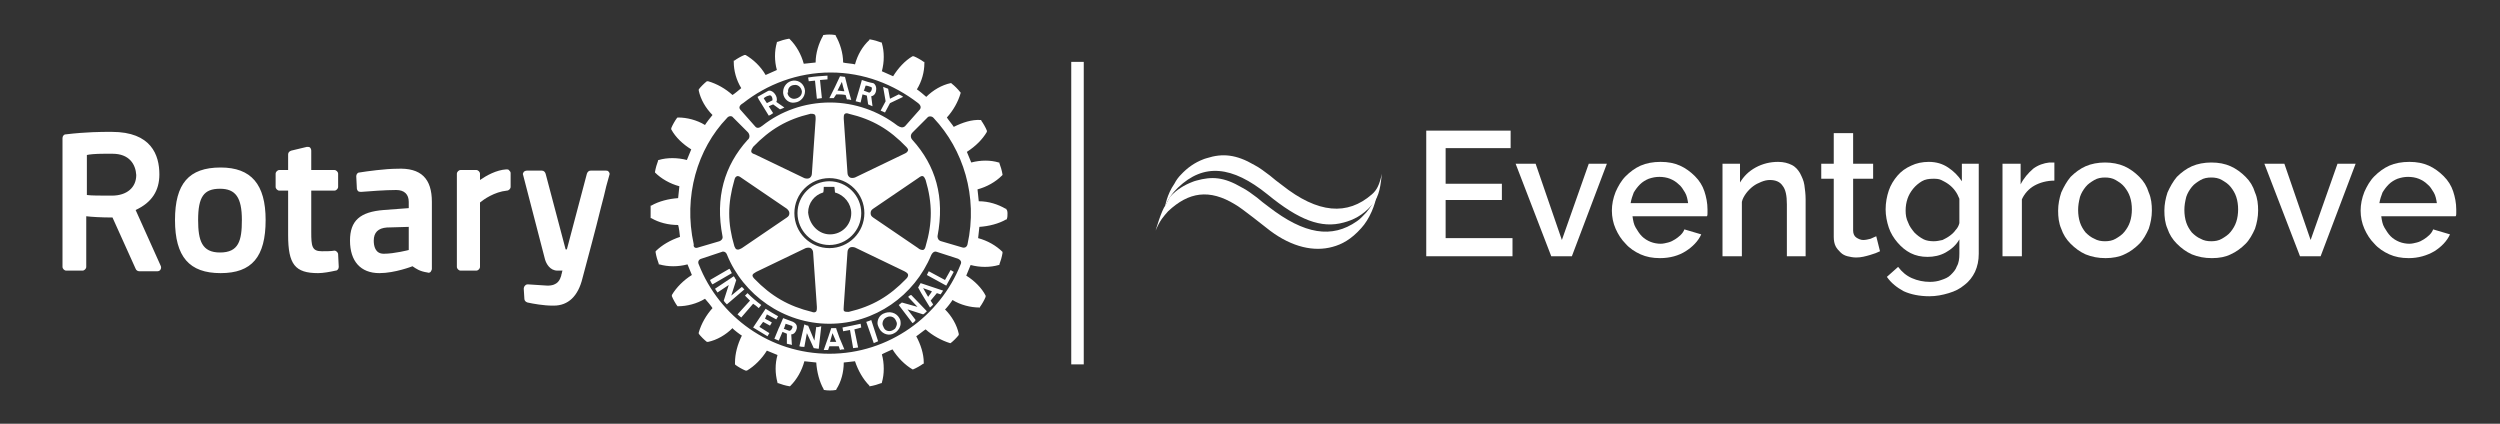 <?xml version="1.0" encoding="utf-8"?>
<!-- Generator: Adobe Illustrator 25.2.0, SVG Export Plug-In . SVG Version: 6.00 Build 0)  -->
<svg version="1.1" id="Layer_1" xmlns="http://www.w3.org/2000/svg" xmlns:xlink="http://www.w3.org/1999/xlink" x="0px" y="0px"
	 viewBox="0 0 400 67.8" style="enable-background:new 0 0 400 67.8;" xml:space="preserve">
<rect x="0" y="0" width="400" height="67.8" fill="#333333" stroke="none"/>
<style type="text/css">
	.st0{fill:#FFFFFF;}
	.st1{fill:#4E546C;}
	.st2{fill:#233068;}
	.st3{fill:#FCBD17;}
</style>
<g>
	<g>
		<g>
			<path class="st0" d="M186.5,32.8c-0.7,0.9-1.6,4.1-1.6,4.1c0.7-1.7,1.3-2.3,2-3.1c3.3-3.1,6.6-3.6,10.7-1.1
				c1.1,0.6,4.8,3.6,5.6,4.2c3.6,2.7,7.1,3.4,10,2.6c1.5-0.4,3-1.2,4.6-3c1.3-1.4,2.3-3.8,2.5-5.5c-0.6,1.6-0.9,2-1.7,3
				c-0.4,0.4-1,1.1-1.5,1.4c-4,2.8-8.4,2.1-14.1-2.3c-0.7-0.5-1.3-1-1.9-1.5c-0.8-0.6-1.6-1.2-2.4-1.6c-2.9-1.7-4.8-1.8-7.3-1.1
				c-0.1,0-0.6,0.2-0.6,0.2c-1.3,0.5-2.5,1.2-3.6,2.4C187,31.9,186.5,32.8,186.5,32.8"/>
			<path class="st0" d="M186.4,33.1c0.7-1.7,1.4-2.4,2.1-3.1c4.1-3.9,8.6-3.5,14.3,1.1c5,4.1,8.6,5.5,12.2,4.5
				c1.5-0.4,3-1.1,4.5-2.8c1.3-1.4,1.4-3.4,1.6-5c-0.4,1.8-0.8,2.6-1.6,3.3c-3.9,3.4-8.6,3.1-14.4-1.5c-0.7-0.5-1.3-1-1.9-1.5
				c-0.8-0.6-1.7-1.3-2.5-1.7c-2.9-1.7-5.1-1.9-7.6-1.1c-0.1,0-0.6,0.2-0.6,0.2c-1.3,0.5-2.5,1.3-3.6,2.5c-0.3,0.3-0.7,0.8-1,1.4
				C186.7,31.1,186.4,33.1,186.4,33.1z"/>
		</g>
	</g>
	<g>
		<path class="st0" d="M242,38.2V41h-13.8V20.9h13.5v2.8h-10.4v5.7h9V32h-9v6.1H242z"/>
		<path class="st0" d="M248.2,41l-5.7-14.8h3.2l4.2,12.2l4.3-12.2h2.9L251.5,41H248.2z"/>
		<path class="st0" d="M265.6,41.3c-1.2,0-2.2-0.2-3.1-0.6c-0.9-0.4-1.8-1-2.4-1.7c-0.7-0.7-1.2-1.5-1.6-2.4
			c-0.4-0.9-0.6-1.9-0.6-2.9c0-1,0.2-2,0.6-3c0.4-0.9,0.9-1.8,1.6-2.5c0.7-0.7,1.5-1.3,2.4-1.7c0.9-0.4,2-0.6,3.2-0.6
			c1.2,0,2.2,0.2,3.1,0.6c0.9,0.4,1.7,1,2.4,1.7c0.7,0.7,1.2,1.5,1.5,2.4c0.3,0.9,0.5,1.9,0.5,2.9c0,0.2,0,0.4,0,0.6
			c0,0.2,0,0.4-0.1,0.5h-11.9c0.1,0.7,0.2,1.3,0.5,1.8c0.3,0.5,0.6,1,1,1.4c0.4,0.4,0.9,0.7,1.4,0.9s1.1,0.3,1.6,0.3
			c0.4,0,0.8-0.1,1.2-0.2c0.4-0.1,0.8-0.3,1.1-0.5c0.3-0.2,0.6-0.4,0.9-0.7c0.3-0.3,0.5-0.6,0.6-0.9l2.7,0.8c-0.5,1.1-1.4,2-2.5,2.7
			C268.6,40.9,267.2,41.3,265.6,41.3z M270.1,32.5c-0.1-0.6-0.2-1.2-0.5-1.7c-0.3-0.5-0.6-1-1-1.3c-0.4-0.4-0.9-0.7-1.4-0.9
			c-0.5-0.2-1.1-0.3-1.7-0.3c-0.6,0-1.1,0.1-1.7,0.3c-0.5,0.2-1,0.5-1.4,0.9c-0.4,0.4-0.7,0.8-1,1.3c-0.2,0.5-0.4,1.1-0.5,1.7H270.1
			z"/>
		<path class="st0" d="M289,41h-3.1v-8.3c0-1.4-0.2-2.4-0.7-3c-0.4-0.6-1.1-0.9-2-0.9c-0.5,0-0.9,0.1-1.4,0.3
			c-0.5,0.2-0.9,0.4-1.3,0.7c-0.4,0.3-0.8,0.7-1.1,1.1c-0.3,0.4-0.6,0.9-0.7,1.4V41h-3.1V26.2h2.8v3c0.6-1,1.4-1.8,2.5-2.4
			c1.1-0.6,2.3-0.9,3.6-0.9c0.9,0,1.6,0.2,2.2,0.5c0.6,0.3,1,0.8,1.3,1.3c0.3,0.6,0.6,1.2,0.7,1.9c0.1,0.7,0.2,1.5,0.2,2.3V41z"/>
		<path class="st0" d="M300.8,40.2c-0.4,0.2-0.9,0.4-1.6,0.6c-0.7,0.2-1.4,0.4-2.2,0.4c-0.5,0-1-0.1-1.4-0.2
			c-0.4-0.1-0.8-0.3-1.1-0.6c-0.3-0.3-0.6-0.6-0.8-1c-0.2-0.4-0.3-0.9-0.3-1.5v-9.3h-2v-2.4h2v-4.9h3.1v4.9h3.2v2.4h-3.2v8.3
			c0,0.5,0.2,0.9,0.5,1.1c0.3,0.2,0.7,0.4,1.1,0.4s0.8-0.1,1.2-0.2c0.4-0.2,0.7-0.3,0.9-0.4L300.8,40.2z"/>
		<path class="st0" d="M308.4,41.1c-1,0-1.9-0.2-2.7-0.6c-0.8-0.4-1.5-1-2.1-1.7c-0.6-0.7-1.1-1.5-1.4-2.4c-0.3-0.9-0.5-1.9-0.5-2.9
			c0-1.1,0.2-2.1,0.5-3c0.3-0.9,0.8-1.7,1.4-2.4c0.6-0.7,1.3-1.2,2.2-1.6c0.8-0.4,1.8-0.6,2.8-0.6c1.2,0,2.2,0.3,3.1,0.9
			c0.9,0.6,1.6,1.3,2.2,2.2v-2.8h2.7v14.4c0,1.1-0.2,2-0.6,2.9c-0.4,0.8-0.9,1.5-1.7,2.1c-0.7,0.6-1.5,1-2.5,1.3
			c-1,0.3-2,0.5-3.1,0.5c-1.6,0-3-0.3-4.1-0.8c-1.1-0.6-2-1.3-2.7-2.3l1.8-1.6c0.6,0.8,1.3,1.4,2.2,1.8c0.9,0.4,1.9,0.6,2.9,0.6
			c0.6,0,1.3-0.1,1.8-0.3c0.6-0.2,1.1-0.4,1.5-0.8c0.4-0.4,0.8-0.8,1-1.4c0.3-0.5,0.4-1.2,0.4-2v-2.3c-0.5,0.9-1.3,1.6-2.2,2.1
			C310.4,40.9,309.4,41.1,308.4,41.1z M309.4,38.6c0.5,0,0.9-0.1,1.4-0.2c0.4-0.2,0.8-0.4,1.2-0.7c0.4-0.3,0.7-0.6,0.9-0.9
			c0.3-0.3,0.5-0.7,0.6-1.1v-3.9c-0.2-0.5-0.4-0.9-0.7-1.3c-0.3-0.4-0.6-0.7-1-1c-0.4-0.3-0.8-0.5-1.2-0.7c-0.4-0.2-0.9-0.2-1.3-0.2
			c-0.7,0-1.3,0.1-1.8,0.4c-0.5,0.3-1,0.7-1.4,1.2c-0.4,0.5-0.7,1-0.9,1.6c-0.2,0.6-0.3,1.2-0.3,1.9c0,0.7,0.1,1.3,0.4,1.9
			c0.2,0.6,0.6,1.1,1,1.6c0.4,0.4,0.9,0.8,1.5,1.1C308.2,38.5,308.8,38.6,309.4,38.6z"/>
		<path class="st0" d="M328.7,28.9c-1.2,0-2.3,0.3-3.2,0.8c-0.9,0.5-1.6,1.3-2,2.2V41h-3.1V26.2h2.9v3.3c0.5-1,1.2-1.8,2-2.5
			c0.8-0.6,1.7-0.9,2.6-1c0.2,0,0.3,0,0.5,0c0.1,0,0.2,0,0.3,0V28.9z"/>
		<path class="st0" d="M336.9,41.3c-1.2,0-2.2-0.2-3.2-0.6c-0.9-0.4-1.7-1-2.4-1.7c-0.7-0.7-1.2-1.5-1.5-2.4
			c-0.4-0.9-0.5-1.9-0.5-2.9s0.2-2,0.5-2.9c0.4-0.9,0.9-1.8,1.5-2.5c0.7-0.7,1.5-1.3,2.4-1.7c0.9-0.4,2-0.6,3.1-0.6s2.2,0.2,3.1,0.6
			c0.9,0.4,1.7,1,2.4,1.7c0.7,0.7,1.2,1.5,1.5,2.5c0.4,0.9,0.5,1.9,0.5,2.9s-0.2,2-0.5,2.9c-0.4,0.9-0.9,1.8-1.5,2.4
			c-0.7,0.7-1.5,1.3-2.4,1.7C339.1,41.1,338,41.3,336.9,41.3z M332.5,33.6c0,0.7,0.1,1.4,0.3,2c0.2,0.6,0.5,1.1,0.9,1.6
			c0.4,0.4,0.9,0.8,1.4,1c0.5,0.3,1.1,0.4,1.7,0.4s1.2-0.1,1.7-0.4c0.5-0.3,1-0.6,1.4-1.1c0.4-0.5,0.7-1,0.9-1.6
			c0.2-0.6,0.3-1.3,0.3-2c0-0.7-0.1-1.4-0.3-2c-0.2-0.6-0.5-1.1-0.9-1.6c-0.4-0.5-0.9-0.8-1.4-1.1c-0.5-0.3-1.1-0.4-1.7-0.4
			c-0.6,0-1.2,0.1-1.7,0.4c-0.5,0.3-1,0.6-1.4,1.1c-0.4,0.5-0.7,1-0.9,1.6C332.6,32.3,332.5,32.9,332.5,33.6z"/>
		<path class="st0" d="M353.9,41.3c-1.2,0-2.2-0.2-3.2-0.6c-0.9-0.4-1.7-1-2.4-1.7c-0.7-0.7-1.2-1.5-1.5-2.4
			c-0.4-0.9-0.5-1.9-0.5-2.9s0.2-2,0.5-2.9c0.4-0.9,0.9-1.8,1.5-2.5c0.7-0.7,1.5-1.3,2.4-1.7c0.9-0.4,2-0.6,3.1-0.6
			c1.2,0,2.2,0.2,3.1,0.6c0.9,0.4,1.7,1,2.4,1.7c0.7,0.7,1.2,1.5,1.5,2.5c0.4,0.9,0.5,1.9,0.5,2.9s-0.2,2-0.5,2.9
			c-0.4,0.9-0.9,1.8-1.5,2.4c-0.7,0.7-1.5,1.3-2.4,1.7C356.1,41.1,355.1,41.3,353.9,41.3z M349.5,33.6c0,0.7,0.1,1.4,0.3,2
			c0.2,0.6,0.5,1.1,0.9,1.6c0.4,0.4,0.9,0.8,1.4,1c0.5,0.3,1.1,0.4,1.7,0.4s1.2-0.1,1.7-0.4c0.5-0.3,1-0.6,1.4-1.1
			c0.4-0.5,0.7-1,0.9-1.6c0.2-0.6,0.3-1.3,0.3-2c0-0.7-0.1-1.4-0.3-2c-0.2-0.6-0.5-1.1-0.9-1.6c-0.4-0.5-0.9-0.8-1.4-1.1
			c-0.5-0.3-1.1-0.4-1.7-0.4c-0.6,0-1.2,0.1-1.7,0.4c-0.5,0.3-1,0.6-1.4,1.1c-0.4,0.5-0.7,1-0.9,1.6
			C349.6,32.3,349.5,32.9,349.5,33.6z"/>
		<path class="st0" d="M368,41l-5.7-14.8h3.2l4.2,12.2l4.3-12.2h2.9L371.3,41H368z"/>
		<path class="st0" d="M385.4,41.3c-1.2,0-2.2-0.2-3.1-0.6c-0.9-0.4-1.8-1-2.4-1.7c-0.7-0.7-1.2-1.5-1.6-2.4
			c-0.4-0.9-0.6-1.9-0.6-2.9c0-1,0.2-2,0.6-3c0.4-0.9,0.9-1.8,1.6-2.5c0.7-0.7,1.5-1.3,2.4-1.7c0.9-0.4,2-0.6,3.2-0.6
			c1.2,0,2.2,0.2,3.1,0.6c0.9,0.4,1.7,1,2.4,1.7c0.7,0.7,1.2,1.5,1.5,2.4c0.3,0.9,0.5,1.9,0.5,2.9c0,0.2,0,0.4,0,0.6
			c0,0.2,0,0.4-0.1,0.5H381c0.1,0.7,0.2,1.3,0.5,1.8c0.3,0.5,0.6,1,1,1.4c0.4,0.4,0.9,0.7,1.4,0.9c0.5,0.2,1.1,0.3,1.6,0.3
			c0.4,0,0.8-0.1,1.2-0.2c0.4-0.1,0.8-0.3,1.1-0.5c0.3-0.2,0.6-0.4,0.9-0.7c0.3-0.3,0.5-0.6,0.6-0.9l2.7,0.8c-0.5,1.1-1.4,2-2.5,2.7
			C388.3,40.9,386.9,41.3,385.4,41.3z M389.9,32.5c-0.1-0.6-0.2-1.2-0.5-1.7c-0.3-0.5-0.6-1-1-1.3c-0.4-0.4-0.9-0.7-1.4-0.9
			c-0.5-0.2-1.1-0.3-1.7-0.3s-1.1,0.1-1.7,0.3c-0.5,0.2-1,0.5-1.4,0.9c-0.4,0.4-0.7,0.8-1,1.3c-0.2,0.5-0.4,1.1-0.5,1.7H389.9z"/>
	</g>
</g>
<g>
	<path class="st0" d="M54.1,40.7l0.1,2c0,0.3-0.2,0.6-0.5,0.6c-0.9,0.2-2,0.4-2.8,0.4c-3.7,0-4.8-1.4-4.8-6.1v-7.1h-1.4
		c-0.3,0-0.6-0.3-0.6-0.6v-2.1c0-0.3,0.3-0.6,0.6-0.6h1.4v-2.5c0-0.3,0.2-0.5,0.5-0.6l2.5-0.6c0.2,0,0.4,0,0.5,0.1
		c0.1,0.1,0.2,0.3,0.2,0.5v3.1h3.7c0.3,0,0.6,0.3,0.6,0.6v2.1c0,0.3-0.3,0.6-0.6,0.6h-3.7v6.6c0,2.3,0.1,3.1,1.7,3.1
		c0.6,0,1.5,0,2-0.1C53.8,40.1,54.1,40.4,54.1,40.7 M42.5,35.2c0,5.9-2.2,8.5-7.2,8.5c-5,0-7.3-2.6-7.3-8.5c0-5.8,2.2-8.4,7.3-8.4
		C40.2,26.8,42.5,29.5,42.5,35.2 M38.7,35.2c0-3.6-1-5-3.5-5c-2.6,0-3.5,1.3-3.5,5c0,3.3,0.6,5.2,3.5,5.2
		C38.2,40.4,38.7,38.5,38.7,35.2 M97.4,27.5c-0.1-0.2-0.3-0.2-0.5-0.2h-2.4c-0.3,0-0.5,0.2-0.6,0.5l-3.2,12.1h-0.2l-3.2-12.1
		c-0.1-0.3-0.3-0.5-0.6-0.5h-2.4c-0.2,0-0.4,0.1-0.5,0.2c-0.1,0.2-0.2,0.3-0.1,0.5l3.5,13.5c0.2,0.7,0.8,1.8,2,1.8H90
		c-0.1,0.2-0.1,0.5-0.2,0.7l0,0.1c-0.2,0.6-0.5,1.6-2.2,1.6l-3.1-0.2c-0.2,0-0.3,0-0.5,0.2c-0.1,0.1-0.2,0.3-0.2,0.5l0.1,1.6
		c0,0.3,0.2,0.5,0.5,0.6c0.9,0.2,2.6,0.5,4,0.5c0.1,0,0.1,0,0.2,0c2.3,0,3.9-1.5,4.6-4.4c0.9-3.4,2.1-7.8,2.9-11.1
		c0.4-1.5,0.7-2.7,0.9-3.6l0.5-1.8C97.6,27.8,97.5,27.6,97.4,27.5 M25.7,42.5c0.1,0.2,0.1,0.4,0,0.6c-0.1,0.2-0.3,0.3-0.5,0.3h-2.9
		c-0.2,0-0.5-0.1-0.6-0.4l-3.7-8.2c-1.8,0-3.4-0.1-4.2-0.2v8.1c0,0.3-0.3,0.6-0.6,0.6h-2.6c-0.3,0-0.6-0.3-0.6-0.6V22.1
		c0-0.3,0.2-0.6,0.5-0.6c3.3-0.4,5.9-0.4,6.9-0.4c0.3,0,0.5,0,0.5,0c6.3,0,7.6,3.7,7.6,6.8c0,2.6-1.2,4.5-3.8,5.7L25.7,42.5z
		 M18,24.6h-1.3c-1.5,0-2.4,0.1-2.8,0.2v6.4c0.7,0.1,2.1,0.1,4,0.1c2.4,0,3.9-1.3,3.9-3.3C21.7,26.3,20.7,24.6,18,24.6 M69.1,32.3
		V43c0,0.2-0.1,0.3-0.2,0.5c-0.1,0.1-0.3,0.2-0.5,0.1c-1.3-0.2-1.8-0.6-2.4-1c0,0-2.8,1.1-5.3,1.1c-3,0-4.7-1.9-4.7-5.2
		c0-3.2,1.6-4.6,5.4-4.9l4-0.3v-1c0-1.2-0.7-1.9-2-1.9c-1.8,0-4.3,0.2-5.6,0.3c-0.2,0-0.3,0-0.5-0.1c-0.1-0.1-0.2-0.3-0.2-0.4
		l-0.1-2c0-0.3,0.2-0.6,0.5-0.6c1.2-0.2,4.2-0.6,6-0.6C67.4,26.8,69.1,28.6,69.1,32.3 M61.9,36.4c-1.4,0.1-2.1,0.8-2.1,2.1
		c0,0.8,0.2,2.1,1.6,2.1c1.7,0,4-0.6,4-0.6v-3.7L61.9,36.4z M81,27.1c-1.6,0.1-3.2,1-4.2,1.7v-1c0-0.3-0.3-0.6-0.6-0.6h-2.5
		c-0.3,0-0.6,0.3-0.6,0.6v14.9c0,0.3,0.3,0.6,0.6,0.6h2.5c0.3,0,0.6-0.3,0.6-0.6V32.4c0.6-0.5,2.3-1.7,4.3-1.9
		c0.3,0,0.6-0.3,0.6-0.6v-2.2c0-0.2-0.1-0.3-0.2-0.4C81.4,27.1,81.2,27.1,81,27.1"/>
	<path class="st0" d="M120.5,48.6l-1.9,2.2l-0.6-0.5l2-2.2c-0.3-0.3-0.5-0.5-0.8-0.8l0.4-0.4c0.7,0.7,1.4,1.3,2.2,1.9l-0.4,0.5
		C121.1,49,120.8,48.8,120.5,48.6 M116.7,43l-3.1,1.8c0.1,0.2,0.2,0.5,0.4,0.7l3.1-1.8C116.9,43.4,116.9,43.2,116.7,43 M118.7,45.9
		l-1.7,1.4l0.8-2.5c-0.2-0.2-0.2-0.4-0.4-0.6l-3,2c0.1,0.2,0.3,0.4,0.4,0.6l1.8-1.2l-0.8,2.5c0.1,0.2,0.3,0.4,0.5,0.6l2.8-2.4
		C119,46.2,118.8,46,118.7,45.9 M122.7,50.3c0.5,0.3,1,0.5,1.5,0.8l0.3-0.5c-0.7-0.4-1.4-0.8-2-1.2l-2,3c0.8,0.5,1.5,0.9,2.3,1.4
		l0.3-0.5l-1.6-1l0.6-0.8l1.1,0.6l0.3-0.5c-0.3-0.2-0.7-0.4-1.1-0.6L122.7,50.3z M132.7,39.2c-2.8,0-5.1-2.3-5.1-5.1
		c0-2.8,2.3-5.1,5.1-5.1c2.8,0,5.1,2.3,5.1,5.1C137.8,36.9,135.5,39.2,132.7,39.2 M132.8,37.5c1.9,0,3.4-1.5,3.4-3.4
		c0-1.5-1.1-2.9-2.6-3.3c0-0.2-0.1-0.9-0.1-0.9h-1.7c0,0,0,0.8-0.1,0.9c-1.4,0.4-2.4,1.7-2.4,3.2C129.5,36,131,37.5,132.8,37.5
		 M125.3,14.9v-0.2c0-0.9,0.7-1.7,1.6-1.8c1-0.1,1.8,0.6,1.9,1.6v0.1c0,0.9-0.7,1.7-1.6,1.8C126.3,16.6,125.4,15.9,125.3,14.9
		 M126,14.8c0,0.6,0.6,1.1,1.2,1c0.6-0.1,1.1-0.5,1.1-1.1c0,0,0-0.1,0-0.1c-0.1-0.6-0.6-1.1-1.2-1c-0.6,0-1.1,0.5-1,1.1V14.8z
		 M133.4,15.7c-0.3,0-0.4,0-0.7,0l0.9-1.8l0.8-1.7l0.8,0.1l0.4,1.6l0.6,2.1c-0.3-0.1-0.5-0.1-0.7-0.1l-0.2-0.7
		c-0.5-0.1-1-0.1-1.5-0.1L133.4,15.7z M134,14.5c0.4,0,0.7,0.1,1.1,0.1l-0.2-0.7l-0.2-0.8l-0.4,0.8L134,14.5z M130.4,12.9l0.3,2.9
		l0.8-0.1l-0.3-2.9l1.2-0.1l0-0.6c-1.3,0.1-1.8,0.1-3.1,0.3l0.1,0.6L130.4,12.9z M130.6,52.3l-0.3,2.2l-1-2.4
		c-0.2,0-0.4-0.1-0.6-0.2l-0.8,3.5c0.3,0.1,0.5,0.1,0.8,0.1l0.4-2.2l1.1,2.4c0.2,0,0.5,0.1,0.8,0.1l0.4-3.6
		C131,52.3,130.8,52.4,130.6,52.3 M151.2,44.8l-2.6-1.4l-0.3,0.6l3.1,1.7l1.2-2.2l-0.5-0.3L151.2,44.8z M147.3,45.3l3.6,1.2
		c-0.1,0.1-0.1,0.2-0.2,0.3c-0.1,0.1-0.1,0.2-0.2,0.3l-0.6-0.2l-1,1.2l0.4,0.6c-0.1,0.2-0.3,0.3-0.5,0.5l-1.4-2.3l-0.5-0.9
		L147.3,45.3z M147.7,46.1l0.4,0.7l0.4,0.7l0.5-0.7l0.1-0.2L147.7,46.1z M143.9,50.9c0.2,0.3,0.2,0.6,0.2,0.9c0,0.2-0.1,0.5-0.2,0.7
		c-0.2,0.3-0.4,0.6-0.8,0.8c-0.8,0.5-1.9,0.2-2.4-0.7c0,0,0-0.1-0.1-0.2c-0.1-0.2-0.2-0.5-0.2-0.7c0-0.6,0.3-1.2,0.9-1.5
		C142.3,49.7,143.4,50,143.9,50.9 M143.5,51.8c0-0.2-0.1-0.4-0.2-0.6c-0.3-0.6-1-0.7-1.5-0.4c-0.4,0.2-0.6,0.6-0.6,1
		c0,0.2,0.1,0.4,0.2,0.6c0,0.1,0.1,0.1,0.1,0.2c0.3,0.4,0.9,0.5,1.4,0.2c0.1-0.1,0.2-0.1,0.3-0.2C143.4,52.3,143.5,52,143.5,51.8
		 M145.3,47.5l1.5,1.6l-2.5-0.7c-0.2,0.2-0.3,0.2-0.5,0.4l2.2,2.9c0.2-0.1,0.4-0.3,0.5-0.5l-1.3-1.7l2.5,0.8
		c0.2-0.1,0.4-0.3,0.6-0.5l-2.5-2.6C145.6,47.2,145.4,47.4,145.3,47.5 M161.2,34.1c0,0.3,0,0.7-0.1,0.9l0,0.1l-0.1,0
		c-1.2,0.7-2.8,1.1-4.3,1.2c0,0.2-0.2,1.6-0.2,1.8c1.5,0.4,2.9,1.2,3.9,2.2l0,0.1v0.1c-0.1,0.6-0.3,1.3-0.5,1.8l0,0.1l-0.1,0
		c-1.4,0.4-3,0.4-4.5,0c-0.1,0.2-0.6,1.5-0.7,1.7c1.3,0.8,2.5,2,3.1,3.2l0,0.1l0,0.1c-0.2,0.5-0.6,1.2-0.9,1.6l0,0.1h-0.1
		c-1.4,0-3-0.4-4.3-1.2c-0.1,0.2-1,1.4-1.2,1.5c1.1,1.1,1.9,2.5,2.2,3.9l0,0.1l0,0.1c-0.3,0.4-0.9,1-1.3,1.3l0,0l-0.1,0
		c-1.3-0.4-2.8-1.2-3.9-2.2c-0.2,0.1-1.3,1-1.5,1.1c0.7,1.3,1.2,2.8,1.2,4.2v0.2l-0.1,0c-0.4,0.3-1.1,0.7-1.6,0.9l0,0l-0.1,0
		c-1.2-0.7-2.4-1.9-3.2-3.2c-0.2,0.1-1.6,0.7-1.7,0.8c0.2,0.7,0.3,1.5,0.3,2.3c0,0.8-0.1,1.5-0.3,2.2l0,0.1l-0.1,0
		c-0.5,0.2-1.2,0.4-1.8,0.5l-0.1,0l0-0.1c-1-1-1.8-2.4-2.3-3.9c-0.2,0-1.6,0.2-1.8,0.2c0,1.5-0.4,3.1-1.2,4.3l0,0.1l-0.1,0
		c-0.5,0.1-1.3,0.1-1.8,0l-0.1,0l0-0.1c-0.7-1.2-1.1-2.8-1.2-4.3c-0.2,0-1.7-0.2-1.9-0.2c-0.4,1.5-1.2,2.9-2.2,3.9l-0.1,0.1l-0.1,0
		c-0.6-0.1-1.3-0.3-1.8-0.5l-0.1,0l0-0.1c-0.2-0.7-0.3-1.5-0.3-2.2c0-0.8,0.1-1.5,0.3-2.2c-0.2-0.1-1.5-0.6-1.7-0.7
		c-0.8,1.3-2,2.5-3.2,3.2l-0.1,0l-0.1,0c-0.5-0.2-1.2-0.6-1.6-0.9l-0.1-0.1V58c0-1.4,0.4-2.9,1.1-4.3c-0.2-0.1-1.4-1-1.5-1.2
		c-1.1,1.1-2.5,1.9-3.9,2.2l-0.1,0l-0.1,0c-0.4-0.3-1-0.9-1.3-1.3l0-0.1l0-0.1c0.4-1.4,1.2-2.8,2.2-3.9c-0.1-0.2-1-1.3-1.2-1.5
		c-1.3,0.8-2.9,1.2-4.3,1.2h-0.1l0,0c-0.3-0.4-0.7-1.1-0.9-1.6l0-0.1l0-0.1c0.7-1.2,1.9-2.4,3.2-3.2c-0.1-0.2-0.6-1.5-0.7-1.7
		c-1.5,0.4-3.1,0.4-4.5,0l-0.1,0l0-0.1c-0.2-0.5-0.4-1.2-0.5-1.8l0-0.1l0-0.1c1-1,2.4-1.8,3.9-2.3c0-0.2-0.2-1.7-0.3-1.9
		c-1.6,0-3.1-0.4-4.3-1.1l-0.1,0l0-0.1c0-0.3,0-0.6,0-0.9c0-0.3,0-0.6,0-0.9l0-0.1l0.1,0c1.2-0.7,2.8-1.1,4.3-1.2
		c0-0.2,0.2-1.7,0.2-1.9c-1.5-0.4-2.9-1.2-3.9-2.2l0,0l0-0.1c0.1-0.6,0.3-1.3,0.5-1.8l0-0.1l0.1,0c1.3-0.4,3-0.4,4.5,0
		c0.1-0.2,0.6-1.5,0.7-1.7c-1.3-0.8-2.5-1.9-3.2-3.2l0-0.1l0-0.1c0.2-0.5,0.6-1.2,0.9-1.6l0.1-0.1h0.1c1.4,0,3,0.4,4.3,1.2
		c0.1-0.2,1-1.4,1.2-1.6c-1.1-1.1-1.9-2.5-2.2-3.9l0-0.1l0-0.1c0.3-0.4,0.9-1,1.3-1.3l0.1,0l0.1,0c1.4,0.4,2.8,1.2,3.9,2.2
		c0.2-0.1,1.3-1,1.4-1.1c-0.8-1.3-1.2-2.8-1.2-4.2v-0.2l0.1,0c0.4-0.3,1.1-0.7,1.6-0.9l0.1,0l0.1,0c1.2,0.7,2.4,1.8,3.2,3.2
		c0.2-0.1,1.6-0.7,1.8-0.8c-0.2-0.7-0.3-1.5-0.3-2.2c0-0.8,0.1-1.5,0.3-2.2l0-0.1l0.1,0c0.5-0.2,1.2-0.4,1.8-0.5l0.1,0l0.1,0.1
		c1,1,1.8,2.4,2.2,3.9c0.2,0,1.7-0.2,1.9-0.2c0-1.5,0.5-3.1,1.2-4.3l0-0.1l0.1,0c0.5-0.1,1.3-0.1,1.8,0l0.1,0l0,0.1
		c0.7,1.2,1.2,2.8,1.2,4.3c0.2,0.1,1.7,0.2,1.9,0.3c0.4-1.5,1.2-2.9,2.3-3.9l0-0.1l0.1,0c0.6,0.1,1.3,0.3,1.8,0.5l0.1,0l0,0.1
		c0.2,0.7,0.3,1.4,0.3,2.2c0,0.8-0.1,1.5-0.3,2.3c0.2,0.1,1.6,0.7,1.8,0.8c0.8-1.3,1.9-2.5,3.1-3.2l0.1,0l0.1,0
		c0.5,0.2,1.2,0.6,1.6,0.9l0.1,0v0.2c0,1.4-0.4,2.9-1.2,4.2c0.2,0.1,1.3,1,1.5,1.2c1.1-1.1,2.5-1.9,3.9-2.2l0.1,0l0.1,0.1
		c0.4,0.3,1,0.9,1.3,1.3l0.1,0.1l0,0.1c-0.4,1.4-1.2,2.8-2.2,3.9c0.1,0.2,1,1.3,1.1,1.5c1.4-0.7,2.9-1.2,4.3-1.1h0.1l0,0.1
		c0.3,0.4,0.7,1.1,0.9,1.6l0,0.1l0,0.1c-0.7,1.2-1.8,2.3-3.2,3.2c0.1,0.2,0.6,1.5,0.7,1.7c1.5-0.4,3.1-0.4,4.4,0l0.1,0l0,0.1
		c0.2,0.5,0.4,1.2,0.5,1.8l0,0.1l-0.1,0.1c-1,1-2.4,1.8-3.9,2.2c0,0.2,0.2,1.6,0.2,1.9c1.6,0,3.1,0.5,4.3,1.2l0.1,0l0,0.1
		C161.1,33.5,161.2,33.8,161.2,34.1 M118.5,17.6l2.3,2.6c0.3,0.4,0.7,0.3,1.2-0.1c2.9-2.3,6.7-3.7,10.8-3.7c4,0,7.8,1.4,10.8,3.7
		c0.5,0.3,0.8,0.4,1.2,0.1l2.3-2.6c0.3-0.3,0.3-0.7-0.2-1.1c-3.9-3-8.7-4.9-14-4.9c-5.3,0-10.2,1.9-14,4.9
		C118.2,16.9,118.2,17.3,118.5,17.6 M118.7,28.5c-0.3-0.2-0.5-0.4-0.8-0.3c-0.2,0.1-0.3,0.2-0.4,0.6c-1.1,3.8-1.1,6.9,0,10.6
		c0.1,0.2,0.2,0.5,0.4,0.5c0.2,0.1,0.4,0,0.8-0.2l7.2-4.9c0.3-0.2,0.4-0.4,0.4-0.7c0-0.3-0.2-0.5-0.4-0.7L118.7,28.5z M120.2,24.2
		c0,0.3,0.3,0.4,0.6,0.5l7.9,3.8c0.3,0.1,0.6,0.1,0.8,0c0.2-0.1,0.4-0.4,0.4-0.7l0.6-8.7c0-0.4,0-0.7-0.2-0.8
		c-0.2-0.1-0.4-0.1-0.6-0.1c-3.8,0.9-6.5,2.5-9.2,5.3C120.3,23.8,120.2,24,120.2,24.2 M120.4,44.1c0,0.1,0.1,0.3,0.3,0.5
		c2.7,2.8,5.5,4.4,9.2,5.3c0.2,0.1,0.5,0.1,0.6,0c0.2-0.1,0.2-0.4,0.2-0.8c0,0-0.6-8.7-0.6-8.7c0-0.3-0.2-0.6-0.4-0.7
		c-0.2-0.1-0.5-0.1-0.8,0l-7.9,3.8C120.7,43.7,120.4,43.8,120.4,44.1C120.4,44.1,120.4,44.1,120.4,44.1 M132.7,39.7
		c3.1,0,5.6-2.5,5.6-5.6s-2.5-5.6-5.6-5.6c-3.1,0-5.6,2.5-5.6,5.6S129.6,39.7,132.7,39.7 M135.1,49.8c0.1,0.1,0.4,0.1,0.7,0.1
		c3.8-0.9,6.5-2.5,9.2-5.3c0.2-0.2,0.3-0.4,0.3-0.6c0-0.2-0.2-0.4-0.6-0.6l-7.9-3.8c-0.3-0.1-0.6-0.1-0.8,0
		c-0.2,0.1-0.4,0.4-0.4,0.7L135,49C135,49.3,134.9,49.7,135.1,49.8 M146.9,39.7c0.2,0.2,0.5,0.3,0.8,0.3c0.2-0.1,0.3-0.2,0.4-0.6
		c1.1-3.7,1.1-6.9,0-10.6c-0.1-0.2-0.2-0.5-0.4-0.6c-0.2-0.1-0.4,0-0.8,0.3l-7.2,4.9c-0.3,0.2-0.4,0.4-0.4,0.7
		c0,0.3,0.1,0.5,0.4,0.7L146.9,39.7z M145.3,24c0-0.1-0.1-0.3-0.3-0.5c-2.7-2.8-5.4-4.4-9.2-5.3c-0.2-0.1-0.5-0.1-0.6,0
		c-0.2,0.1-0.2,0.4-0.2,0.8l0.6,8.7c0,0.3,0.2,0.6,0.4,0.7c0.2,0.1,0.5,0.1,0.8,0l7.9-3.8C144.9,24.5,145.2,24.4,145.3,24
		C145.3,24.1,145.3,24.1,145.3,24 M111.7,39.6l3.4-1c0.3-0.1,0.6-0.4,0.5-0.8c-1.2-6.2,0.3-11.3,4-15.4c0.4-0.3,0.4-0.8,0.1-1.2
		l-2.4-2.4c-0.2-0.3-0.7-0.3-1,0.1c-4.7,4.9-7,12.5-5.3,20.2C110.9,39.5,111.2,39.8,111.7,39.6 M153.3,41.4l-3.4-1.1
		c-0.2-0.1-0.6-0.1-0.9,0.5c-2.7,6.5-9,11-16.3,11c-7.3,0-13.8-4.6-16.4-11.1c-0.2-0.5-0.7-0.5-0.8-0.4l-3.3,1.1
		c-0.4,0.1-0.6,0.5-0.4,0.9c3.3,8.4,11.4,14.3,20.9,14.3c9.5,0,17.7-6,21-14.3C153.9,41.9,153.7,41.6,153.3,41.4 M149.4,18.9
		c-0.3-0.4-0.9-0.3-1-0.1l-2.4,2.4c-0.4,0.4-0.3,0.9,0,1.2c3.7,4.1,5.2,9.1,4,15.4c0,0.4,0.2,0.7,0.6,0.8l3.4,1
		c0.4,0.1,0.7-0.1,0.8-0.5C156.5,31.4,154.1,23.9,149.4,18.9 M141.6,18l0.8-1.5l2.1-1c-0.2-0.2-0.5-0.3-0.7-0.4l-1.4,0.7l-0.3-1.6
		c-0.3-0.1-0.5-0.2-0.8-0.3l0.4,2.3l-0.8,1.5L141.6,18z M137.7,51.8c-1,0.2-1.8,0.4-2.9,0.6l0.1,0.6c0.4-0.1,0.7-0.1,1.1-0.2
		l0.5,2.9l0.8-0.1l-0.6-2.9c0.4-0.1,0.8-0.2,1.1-0.3L137.7,51.8z M127.5,52.3v0.2c-0.1,0.5-0.4,1-0.9,1l0.1,1.7
		c-0.2-0.1-0.5-0.1-0.8-0.2l0-1.6l-0.7-0.3l-0.6,1.4c-0.2-0.1-0.5-0.2-0.7-0.3l0.7-1.7l0.1-0.2l0.6-1.4l1.6,0.6
		C127.3,51.7,127.5,52,127.5,52.3 M126.8,52.3c0-0.1-0.1-0.2-0.2-0.2l-0.9-0.3l-0.2,0.6l-0.1,0.2l0,0l0.8,0.3
		c0.2,0.1,0.4-0.1,0.5-0.3C126.8,52.4,126.8,52.4,126.8,52.3 M137.7,16.4c-0.3-0.1-0.5-0.1-0.8-0.2l0.6-2l0.4-1.4
		c0.6,0.2,1.2,0.4,1.8,0.5c0.3,0.1,0.5,0.5,0.5,0.9c0,0.5-0.2,1.1-0.8,1.2l0.2,1.6c-0.3-0.1-0.4-0.2-0.7-0.3l-0.2-1.4l-0.7-0.2
		L137.7,16.4z M138.2,14.5l0.8,0.3c0.2,0.1,0.5-0.3,0.5-0.6c0-0.1,0-0.3-0.2-0.3c-0.3-0.1-0.5-0.2-0.8-0.2l-0.2,0.6L138.2,14.5z
		 M134.3,54l0.8,1.9c-0.3,0-0.5,0-0.7,0.1l-0.2-0.6l-1.5,0l-0.2,0.6c-0.2,0-0.5,0-0.7,0l0.7-2l0.5-1.5l0,0l0.8,0l0,0.1L134.3,54z
		 M133.8,54.7l-0.3-0.7l-0.3-0.7L133,54l-0.2,0.7L133.8,54.7z M138.6,51.5l1.2,3.4c0.2-0.1,0.5-0.2,0.7-0.3l-1.1-3.4
		C139,51.4,138.8,51.4,138.6,51.5 M121.4,15.9l-0.2-0.4c0.5-0.3,1.1-0.6,1.6-0.9c0.6-0.4,1.5,0.5,1.5,1.3c0,0.1,0,0.3-0.1,0.4
		l1.3,0.9c-0.2,0.1-0.4,0.2-0.7,0.3l-1.1-0.8L123,17l0.7,1.1c-0.3,0.2-0.4,0.3-0.7,0.4L121.4,15.9z M122.2,15.7l0.1,0.2l0.4,0.6
		l0.8-0.4c0.1,0,0.1-0.1,0.1-0.2c0-0.3-0.2-0.8-0.6-0.6C122.6,15.4,122.5,15.5,122.2,15.7"/>
</g>
<g>
	<rect x="171.4" y="9.9" class="st0" width="2" height="48.4"/>
</g>
</svg>
